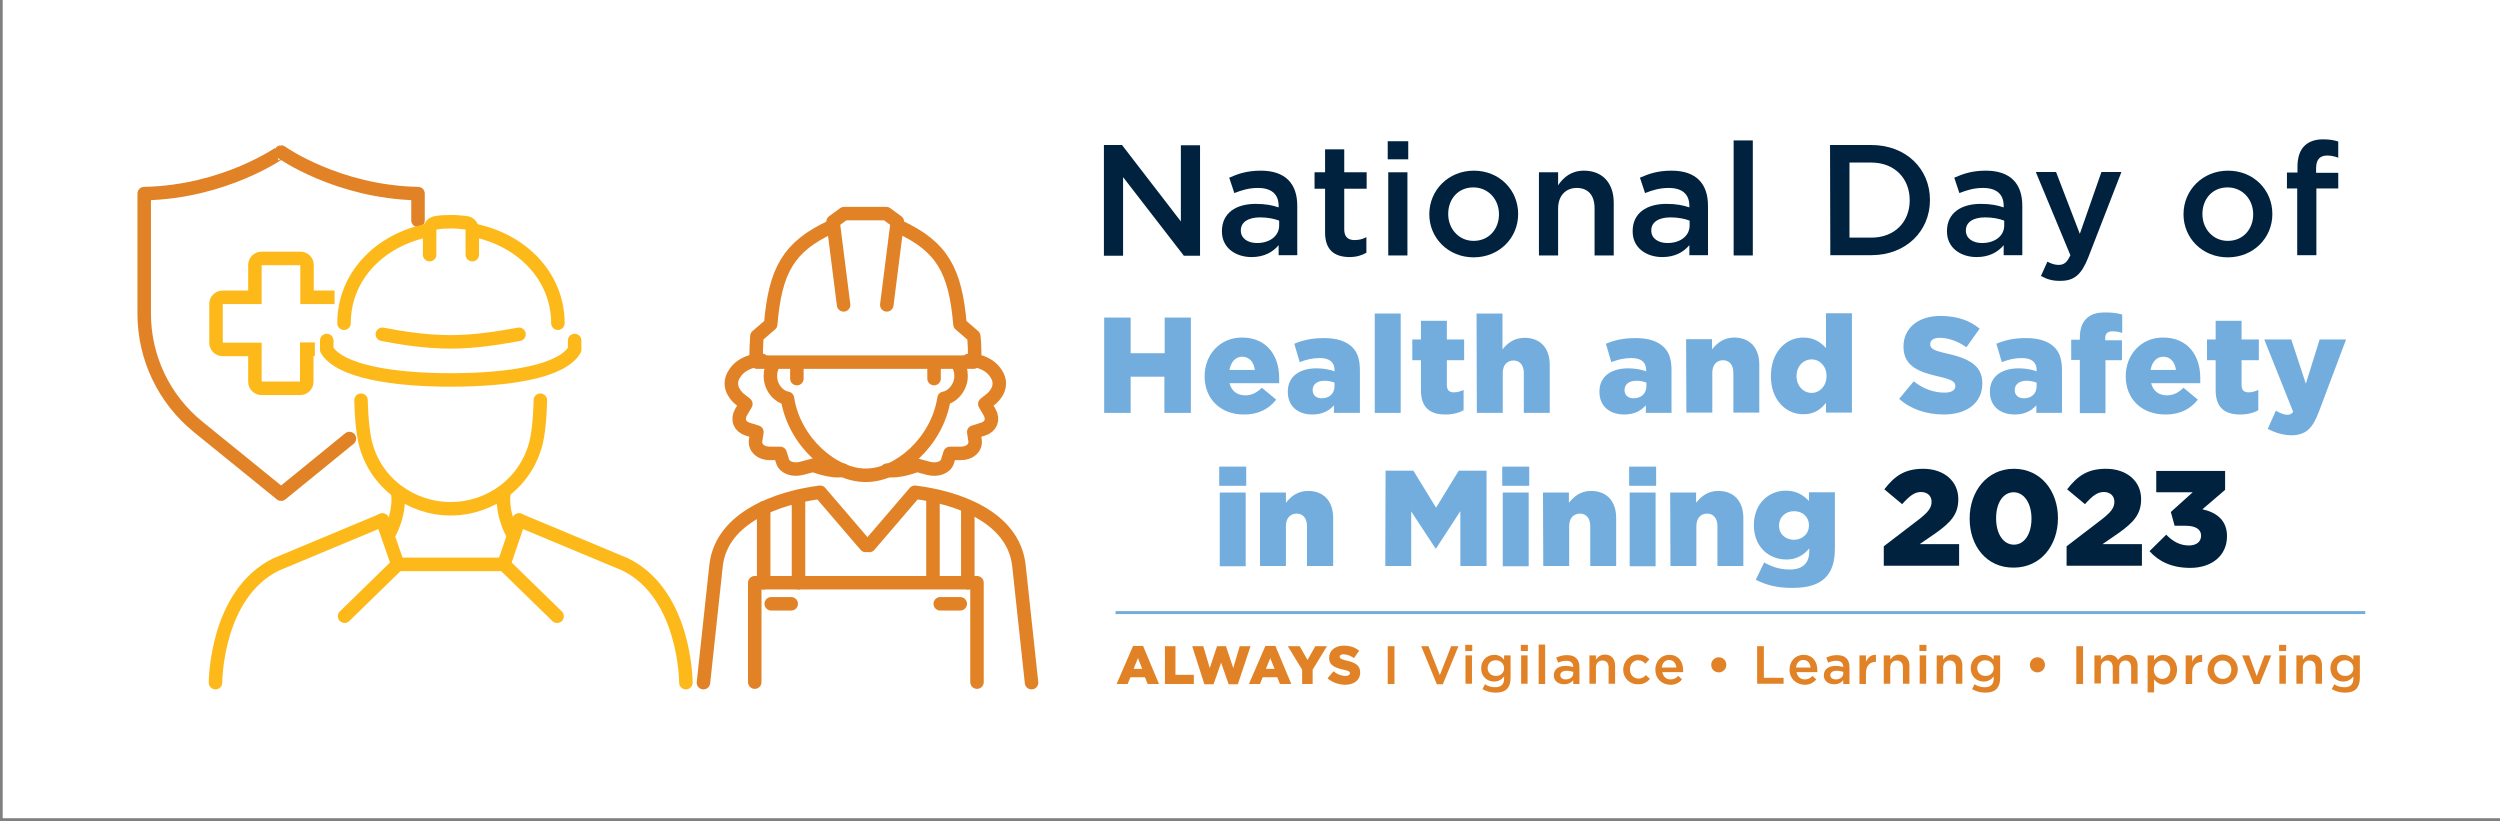 <?xml version="1.0" encoding="utf-8"?>
<!-- Generator: Adobe Illustrator 27.7.0, SVG Export Plug-In . SVG Version: 6.00 Build 0)  -->
<svg version="1.1" id="Layer_1" xmlns="http://www.w3.org/2000/svg" xmlns:xlink="http://www.w3.org/1999/xlink" x="0px" y="0px"
	 width="925.8px" height="304.2px" viewBox="0 0 925.8 304.2" style="enable-background:new 0 0 925.8 304.2;" xml:space="preserve"
	>
<rect x="0" y="0" width="925.8" height="304.2" fill="#808080" stroke="none"/>
<style type="text/css">
	.st0{fill:#FFFFFF;}
	.st1{fill:#73ADDE;}
	.st2{fill:#00223F;}
	.st3{fill:#E18227;}
	.st4{fill:none;stroke:#E18227;stroke-width:5;stroke-linecap:round;stroke-linejoin:round;stroke-miterlimit:13.333;}
	.st5{fill:none;stroke:#E18227;stroke-width:5;stroke-linecap:round;stroke-linejoin:round;stroke-miterlimit:10;}
	.st6{fill:none;stroke:#FDB91A;stroke-width:5;stroke-miterlimit:10;}
	.st7{fill:none;stroke:#E18227;stroke-width:5;stroke-linecap:round;stroke-linejoin:round;stroke-miterlimit:2.613;}
	.st8{fill:none;stroke:#FDB91A;stroke-width:5;stroke-linecap:round;stroke-linejoin:round;stroke-miterlimit:10;}
</style>
<rect x="1" y="-1" class="st0" width="925" height="304"/>
<g>
	<path class="st1" d="M408.9,117.6h9.8v13.2h12.6v-13.2h9.7v35.3h-9.8v-13.4h-12.5v13.4h-9.8V117.6z"/>
	<path class="st1" d="M446.1,139.4v-0.1c0-8,5.7-14.3,13.8-14.3c9.4,0,13.8,6.9,13.8,14.9c0,0.6,0,1.3,0,2h-18.4
		c0.8,3,2.9,4.5,5.9,4.5c2.3,0,4.1-0.9,6.1-2.8l5.3,4.4c-2.6,3.3-6.4,5.5-11.8,5.5C452.2,153.6,446.1,147.9,446.1,139.4z M464.7,137
		c-0.4-3-2.1-4.9-4.7-4.9c-2.5,0-4.2,2-4.7,4.9H464.7z"/>
	<path class="st1" d="M476.9,145.1V145c0-5.6,4.3-8.6,10.7-8.6c2.5,0,5,0.5,6.6,1.1V137c0-2.8-1.8-4.4-5.4-4.4
		c-2.9,0-5.1,0.6-7.5,1.5l-2-6.8c3.1-1.3,6.4-2.1,11-2.1c4.9,0,8.2,1.2,10.4,3.3c2.1,2,2.9,4.8,2.9,8.7v15.7H494v-2.8
		c-1.9,2.1-4.4,3.4-8,3.4C480.8,153.5,476.9,150.6,476.9,145.1z M494.2,143v-1.3c-1-0.4-2.3-0.7-3.7-0.7c-2.8,0-4.4,1.4-4.4,3.4v0.1
		c0,1.9,1.4,3,3.4,3C492.2,147.5,494.2,145.8,494.2,143z"/>
	<path class="st1" d="M509.1,116.1h9.6v36.8h-9.6V116.1z"/>
	<path class="st1" d="M526.2,144.5v-11.1H523v-7.7h3.2v-6.9h9.6v6.9h6.4v7.7h-6.4v9.2c0,1.9,0.9,2.7,2.6,2.7c1.3,0,2.5-0.4,3.6-0.9
		v7.5c-1.7,1-4,1.6-6.7,1.6C529.6,153.5,526.2,151,526.2,144.5z"/>
	<path class="st1" d="M546.8,116.1h9.6v13.3c1.8-2.3,4.3-4.3,8.2-4.3c5.8,0,9.3,3.8,9.3,10v17.8h-9.6v-14.8c0-3-1.6-4.6-3.8-4.6
		c-2.3,0-4,1.6-4,4.6v14.8h-9.6L546.8,116.1L546.8,116.1z"/>
	<path class="st1" d="M592.3,145.1V145c0-5.6,4.3-8.6,10.7-8.6c2.5,0,5,0.5,6.6,1.1V137c0-2.8-1.8-4.4-5.4-4.4
		c-2.9,0-5.1,0.6-7.5,1.5l-2-6.8c3.1-1.3,6.4-2.1,11-2.1c4.9,0,8.2,1.2,10.4,3.3c2.1,2,2.9,4.8,2.9,8.7v15.7h-9.5v-2.8
		c-1.9,2.1-4.4,3.4-8,3.4C596.3,153.5,592.3,150.6,592.3,145.1z M609.7,143v-1.3c-1-0.4-2.3-0.7-3.7-0.7c-2.8,0-4.4,1.4-4.4,3.4v0.1
		c0,1.9,1.4,3,3.4,3C607.7,147.5,609.7,145.8,609.7,143z"/>
	<path class="st1" d="M624.4,125.6h9.6v3.8c1.8-2.3,4.3-4.4,8.2-4.4c5.8,0,9.3,3.8,9.3,10v17.8h-9.6V138c0-3-1.6-4.6-3.8-4.6
		c-2.3,0-4,1.6-4,4.6v14.8h-9.6L624.4,125.6L624.4,125.6z"/>
	<path class="st1" d="M655.8,139.4v-0.1c0-8.9,5.5-14.3,12-14.3c4.1,0,6.6,1.9,8.4,3.9V116h9.6v36.8h-9.6v-3.6
		c-1.9,2.3-4.2,4.2-8.3,4.2C661.4,153.5,655.8,148.1,655.8,139.4z M676.4,139.3v-0.1c0-3.6-2.5-6.1-5.5-6.1c-3.1,0-5.6,2.5-5.6,6.1
		v0.1c0,3.6,2.5,6.2,5.6,6.2C673.9,145.5,676.4,142.9,676.4,139.3z"/>
	<path class="st1" d="M703.3,147.7l5.4-6.5c3.5,2.8,7.4,4.2,11.4,4.2c2.6,0,4-0.9,4-2.4v-0.1c0-1.5-1.2-2.3-5.9-3.4
		c-7.5-1.7-13.3-3.8-13.3-11.1v-0.1c0-6.6,5.2-11.3,13.7-11.3c6,0,10.7,1.6,14.5,4.7l-4.9,6.9c-3.2-2.3-6.8-3.5-9.9-3.5
		c-2.4,0-3.5,1-3.5,2.3v0.1c0,1.6,1.2,2.3,6.1,3.4c8.1,1.8,13.2,4.4,13.2,11v0.1c0,7.2-5.7,11.5-14.3,11.5
		C713.6,153.5,707.6,151.6,703.3,147.7z"/>
	<path class="st1" d="M736.9,145.1V145c0-5.6,4.3-8.6,10.7-8.6c2.5,0,5,0.5,6.6,1.1V137c0-2.8-1.8-4.4-5.4-4.4
		c-2.9,0-5.1,0.6-7.5,1.5l-2-6.8c3.1-1.3,6.4-2.1,11-2.1c4.9,0,8.2,1.2,10.4,3.3c2.1,2,2.9,4.8,2.9,8.7v15.7h-9.5v-2.8
		c-1.9,2.1-4.4,3.4-8,3.4C740.9,153.5,736.9,150.6,736.9,145.1z M754.2,143v-1.3c-1-0.4-2.3-0.7-3.7-0.7c-2.8,0-4.4,1.4-4.4,3.4v0.1
		c0,1.9,1.4,3,3.4,3C752.3,147.5,754.2,145.8,754.2,143z"/>
	<path class="st1" d="M770.2,133.3H767v-7.5h3.2v-0.6c0-3.1,0.7-5.4,2.3-7.1c1.7-1.7,3.9-2.4,7.1-2.4c2.9,0,4.7,0.3,6.3,0.8v6.8
		c-1.1-0.4-2.2-0.6-3.6-0.6c-1.8,0-2.7,0.8-2.7,2.6v0.7h6.2v7.4h-6.1V153h-9.5L770.2,133.3L770.2,133.3z"/>
	<path class="st1" d="M787.2,139.4v-0.1c0-8,5.7-14.3,13.8-14.3c9.4,0,13.8,6.9,13.8,14.9c0,0.6,0,1.3,0,2h-18.2
		c0.8,3,2.9,4.5,5.9,4.5c2.3,0,4.1-0.9,6.1-2.8l5.3,4.4c-2.6,3.3-6.4,5.5-11.8,5.5C793.3,153.6,787.2,147.9,787.2,139.4z M805.8,137
		c-0.4-3-2.1-4.9-4.7-4.9c-2.5,0-4.2,2-4.7,4.9H805.8z"/>
	<path class="st1" d="M820.5,144.5v-11.1h-3.2v-7.7h3.2v-6.9h9.6v6.9h6.4v7.7h-6.4v9.2c0,1.9,0.9,2.7,2.6,2.7c1.3,0,2.5-0.4,3.6-0.9
		v7.5c-1.7,1-4,1.6-6.7,1.6C823.9,153.5,820.5,151,820.5,144.5z"/>
	<path class="st1" d="M839.8,158.8l3-6.7c1.5,0.9,3.1,1.5,4.2,1.5c1,0,1.6-0.3,2.2-1.1l-10.7-26.8h10l5.4,16.4l5.1-16.4h9.8
		l-10,26.6c-2.4,6.4-4.9,8.9-10.4,8.9C845.2,161.1,842.4,160.2,839.8,158.8z"/>
	<path class="st1" d="M451.5,172.8h10v7.1h-10V172.8z M451.7,182.4h9.6v27.3h-9.6C451.7,209.7,451.7,182.4,451.7,182.4z"/>
	<path class="st1" d="M466.6,182.4h9.6v3.8c1.8-2.3,4.3-4.4,8.2-4.4c5.8,0,9.3,3.8,9.3,10v17.8H484v-14.8c0-3-1.6-4.6-3.8-4.6
		c-2.3,0-4,1.6-4,4.6v14.8h-9.6V182.4z"/>
	<path class="st1" d="M513.1,174.3h10.3l8.4,13.7l8.4-13.7h10.3v35.3h-9.7v-20.3l-9,13.8h-0.2l-9-13.7v20.2H513L513.1,174.3
		L513.1,174.3z"/>
	<path class="st1" d="M556.3,172.8h10v7.1h-10V172.8z M556.5,182.4h9.6v27.3h-9.6V182.4z"/>
	<path class="st1" d="M571.4,182.4h9.6v3.8c1.8-2.3,4.3-4.4,8.2-4.4c5.8,0,9.3,3.8,9.3,10v17.8h-9.6v-14.8c0-3-1.6-4.6-3.8-4.6
		c-2.3,0-4,1.6-4,4.6v14.8h-9.6L571.4,182.4L571.4,182.4z"/>
	<path class="st1" d="M603.3,172.8h10v7.1h-10V172.8z M603.5,182.4h9.6v27.3h-9.6V182.4z"/>
	<path class="st1" d="M618.5,182.4h9.6v3.8c1.8-2.3,4.3-4.4,8.2-4.4c5.8,0,9.3,3.8,9.3,10v17.8H636v-14.8c0-3-1.6-4.6-3.8-4.6
		c-2.3,0-4,1.6-4,4.6v14.8h-9.6L618.5,182.4L618.5,182.4z"/>
	<path class="st1" d="M650.2,214.7l3.1-6.4c2.9,1.6,5.8,2.6,9.5,2.6c4.8,0,7.2-2.4,7.2-6.7v-1.1c-1.9,2.2-4.4,4.1-8.4,4.1
		c-6.7,0-12.1-4.8-12.1-12.7v-0.1c0-7.9,5.5-12.7,11.8-12.7c4.1,0,6.5,1.7,8.6,3.8v-3.2h9.6V203c0,5-1.1,8.5-3.5,10.9
		c-2.5,2.5-6.3,3.8-12,3.8C658.5,217.8,654.1,216.7,650.2,214.7z M669.9,194.6v-0.1c0-3-2.3-5.2-5.5-5.2c-3.3,0-5.6,2.3-5.6,5.3v0.1
		c0,3,2.3,5.2,5.6,5.2C667.6,199.8,669.9,197.6,669.9,194.6z"/>
	<path class="st2" d="M697.6,202.3l13.2-10.1c3.3-2.6,4.5-4.2,4.5-6.4c0-2.2-1.6-3.6-3.9-3.6c-2.4,0-4.2,1.4-7,4.5l-6.6-5.5
		c3.8-4.9,7.5-7.6,14.4-7.6c7.7,0,13,4.6,13,11.2v0.1c0,5.6-2.9,8.6-8.2,12.4l-6.1,4.2h14.6v8h-27.9V202.3z"/>
	<path class="st2" d="M729.4,192.1V192c0-10,6.4-18.4,16.4-18.4s16.3,8.3,16.3,18.2v0.1c0,10-6.3,18.3-16.4,18.3
		C735.6,210.3,729.4,202.1,729.4,192.1z M752.3,192.1V192c0-5.6-2.7-9.7-6.6-9.7c-3.9,0-6.5,3.9-6.5,9.6v0.1c0,5.6,2.6,9.7,6.6,9.7
		C749.7,201.7,752.3,197.7,752.3,192.1z"/>
	<path class="st2" d="M765.3,202.3l13.2-10.1c3.3-2.6,4.5-4.2,4.5-6.4c0-2.2-1.6-3.6-3.9-3.6c-2.4,0-4.2,1.4-7,4.5l-6.6-5.5
		c3.8-4.9,7.5-7.6,14.4-7.6c7.7,0,13,4.6,13,11.2v0.1c0,5.6-2.9,8.6-8.2,12.4l-6.1,4.2h14.6v8h-27.9V202.3z"/>
	<path class="st2" d="M796,204.1l6.2-6.1c2.5,2.6,5.2,4,8.4,4c2.8,0,4.5-1.4,4.5-3.6v-0.1c0-2.3-2.1-3.6-5.7-3.6h-4.1l-1.4-5.1
		l8.1-7.3h-13.5v-7.9H824v7l-8.4,7.2c5,1.1,9.1,3.9,9.1,9.9v0.1c0,7.2-5.7,11.7-13.6,11.7C804.2,210.3,799.4,207.9,796,204.1z"/>
</g>
<g>
	<path class="st2" d="M408.8,53.7h6.7L437.3,82V53.8h7.1v40.9h-6l-22.5-29.1v29.1h-7.1V53.7z"/>
	<path class="st2" d="M473.5,94.6v-3.8c-2.1,2.5-5.3,4.4-10,4.4c-5.8,0-11-3.3-11-9.5v-0.1c0-6.8,5.3-10.1,12.5-10.1
		c3.7,0,6.1,0.5,8.5,1.3v-0.6c0-4.3-2.7-6.6-7.6-6.6c-3.4,0-6,0.8-8.8,1.9l-1.9-5.7c3.4-1.5,6.7-2.6,11.7-2.6
		c9.1,0,13.5,4.8,13.5,13v18.3h-6.9V94.6z M473.7,81.7c-1.8-0.7-4.3-1.2-7.1-1.2c-4.4,0-7.1,1.8-7.1,4.8v0.1c0,2.9,2.6,4.6,6,4.6
		c4.7,0,8.2-2.6,8.2-6.5V81.7z"/>
	<path class="st2" d="M490.7,86.1V69.9h-3.9v-6.1h3.9v-8.5h7.1v8.5h8.3v6.1h-8.3V85c0,2.7,1.4,3.9,3.8,3.9c1.6,0,3-0.3,4.4-1.1v5.8
		c-1.8,1-3.7,1.6-6.4,1.6C494.4,95.1,490.7,92.8,490.7,86.1z"/>
	<path class="st2" d="M513.9,52.3h7.6V59h-7.6V52.3z M514.1,63.8h7.1v30.8h-7.1V63.8z"/>
	<path class="st2" d="M529.3,79.4v-0.1c0-8.8,7-16.1,16.5-16.1s16.4,7.2,16.4,16v0.1c0,8.8-7,16-16.5,16
		C536.3,95.3,529.3,88.1,529.3,79.4z M555.1,79.4v-0.1c0-5.4-3.9-9.9-9.5-9.9c-5.7,0-9.3,4.4-9.3,9.8v0.1c0,5.4,3.9,9.9,9.4,9.9
		C551.5,89.2,555.1,84.7,555.1,79.4z"/>
	<path class="st2" d="M569.9,63.8h7.1v4.8c2-2.9,4.8-5.4,9.6-5.4c6.9,0,11,4.7,11,11.8v19.6h-7.1V77.1c0-4.8-2.4-7.5-6.6-7.5
		c-4.1,0-6.9,2.9-6.9,7.6v17.4h-7.1V63.8z"/>
	<path class="st2" d="M625.6,94.6v-3.8c-2.1,2.5-5.3,4.4-10,4.4c-5.8,0-11-3.3-11-9.5v-0.1c0-6.8,5.3-10.1,12.5-10.1
		c3.7,0,6.1,0.5,8.5,1.3v-0.6c0-4.3-2.7-6.6-7.6-6.6c-3.4,0-6,0.8-8.8,1.9l-1.9-5.7c3.4-1.5,6.7-2.6,11.7-2.6
		c9.1,0,13.5,4.8,13.5,13v18.3h-6.9V94.6z M625.7,81.7c-1.8-0.7-4.3-1.2-7.1-1.2c-4.4,0-7.1,1.8-7.1,4.8v0.1c0,2.9,2.6,4.6,6,4.6
		c4.7,0,8.2-2.6,8.2-6.5L625.7,81.7L625.7,81.7z"/>
	<path class="st2" d="M642,52h7.1v42.6H642V52z"/>
	<path class="st2" d="M677.7,53.7H693c12.8,0,21.7,8.8,21.7,20.3v0.1c0,11.5-8.9,20.4-21.7,20.4h-15.2L677.7,53.7L677.7,53.7z
		 M693,88c8.6,0,14.2-5.8,14.2-13.8v-0.1c0-8-5.6-13.9-14.2-13.9h-8.1V88H693z"/>
	<path class="st2" d="M742,94.6v-3.8c-2.1,2.5-5.3,4.4-10,4.4c-5.8,0-11-3.3-11-9.5v-0.1c0-6.8,5.3-10.1,12.5-10.1
		c3.7,0,6.1,0.5,8.5,1.3v-0.6c0-4.3-2.7-6.6-7.6-6.6c-3.4,0-6,0.8-8.8,1.9l-1.9-5.7c3.4-1.5,6.7-2.6,11.7-2.6
		c9.1,0,13.5,4.8,13.5,13v18.3H742V94.6z M742.2,81.7c-1.8-0.7-4.3-1.2-7.1-1.2c-4.4,0-7.1,1.8-7.1,4.8v0.1c0,2.9,2.6,4.6,6,4.6
		c4.7,0,8.2-2.6,8.2-6.5V81.7z"/>
	<path class="st2" d="M755.8,102.2l2.4-5.3c1.3,0.7,2.7,1.2,4.1,1.2c2,0,3.2-0.9,4.4-3.6l-12.8-30.8h7.5l8.8,22.9l8-22.9h7.4
		l-12.3,31.7c-2.5,6.3-5.2,8.6-10.2,8.6C760.2,104.1,758,103.4,755.8,102.2z"/>
	<path class="st2" d="M808.6,79.4v-0.1c0-8.8,7-16.1,16.5-16.1s16.4,7.2,16.4,16v0.1c0,8.8-7,16-16.5,16S808.6,88.1,808.6,79.4z
		 M834.4,79.4v-0.1c0-5.4-3.9-9.9-9.5-9.9c-5.7,0-9.3,4.4-9.3,9.8v0.1c0,5.4,3.9,9.9,9.4,9.9C830.8,89.2,834.4,84.7,834.4,79.4z"/>
	<path class="st2" d="M850.8,69.8h-3.9v-5.9h3.9v-2.2c0-3.4,0.9-6,2.5-7.6s3.9-2.5,6.9-2.5c2.5,0,4.1,0.3,5.7,0.8v6
		c-1.4-0.5-2.6-0.8-4.1-0.8c-2.7,0-4.1,1.5-4.1,4.7V64h8.2v5.8h-8.1v24.7h-7.1V69.8H850.8z"/>
</g>
<g>
	<path class="st3" d="M419.6,239.2h3.7l5.9,14.1H425l-1-2.5h-5.4l-1,2.5h-4.1L419.6,239.2z M423,247.7l-1.6-4l-1.6,4H423z"/>
	<path class="st3" d="M431.4,239.3h3.9v10.6h6.8v3.4h-10.7V239.3z"/>
	<path class="st3" d="M441.5,239.3h4.1l2.4,8.1l2.7-8.1h3.3l2.7,8.1l2.4-8.1h4l-4.7,14.1H455l-2.8-8l-2.8,8H446L441.5,239.3z"/>
	<path class="st3" d="M468.6,239.2h3.7l5.9,14.1H474l-1-2.5h-5.4l-1,2.5h-4.1L468.6,239.2z M472,247.7l-1.6-4l-1.6,4H472z"/>
	<path class="st3" d="M482.2,248l-5.3-8.7h4.4l2.9,5.1l2.9-5.1h4.3l-5.3,8.7v5.3h-3.9V248z"/>
	<path class="st3" d="M491.6,251.2l2.2-2.6c1.4,1.1,2.9,1.7,4.5,1.7c1,0,1.6-0.4,1.6-1l0,0c0-0.6-0.5-0.9-2.4-1.3
		c-3-0.7-5.3-1.5-5.3-4.4l0,0c0-2.6,2.1-4.5,5.4-4.5c2.4,0,4.2,0.6,5.7,1.9l-1.9,2.7c-1.3-0.9-2.7-1.4-3.9-1.4
		c-0.9,0-1.4,0.4-1.4,0.9l0,0c0,0.6,0.5,0.9,2.4,1.4c3.2,0.7,5.2,1.7,5.2,4.4l0,0c0,2.9-2.3,4.6-5.7,4.6
		C495.7,253.5,493.3,252.7,491.6,251.2z"/>
	<path class="st3" d="M513.9,239.3h2.5v14h-2.5V239.3z"/>
	<path class="st3" d="M526.3,239.3h2.7l4.2,10.7l4.2-10.7h2.7l-5.8,14.1h-2.2L526.3,239.3z"/>
	<path class="st3" d="M542.6,238.8h2.6v2.3h-2.6V238.8z M542.7,242.7h2.4v10.5h-2.4V242.7z"/>
	<path class="st3" d="M549,255.2l0.9-1.8c1.1,0.7,2.3,1.1,3.8,1.1c2.2,0,3.3-1.1,3.3-3.2v-0.8c-0.9,1.1-2,1.9-3.7,1.9
		c-2.5,0-4.8-1.8-4.8-4.9l0,0c0-3.1,2.3-5,4.8-5c1.8,0,2.9,0.8,3.7,1.8v-1.6h2.4v8.4c0,1.8-0.5,3.1-1.3,4c-1,1-2.4,1.4-4.3,1.4
		C552,256.5,550.4,256,549,255.2z M557,247.5L557,247.5c0-1.8-1.4-3-3.1-3c-1.7,0-3,1.2-3,2.9l0,0c0,1.7,1.3,2.9,3,2.9
		C555.6,250.4,557,249.2,557,247.5z"/>
	<path class="st3" d="M563.2,238.8h2.6v2.3h-2.6V238.8z M563.3,242.7h2.4v10.5h-2.4V242.7z"/>
	<path class="st3" d="M569.8,238.7h2.4v14.6h-2.4V238.7z"/>
	<path class="st3" d="M582.6,253.2v-1.3c-0.7,0.9-1.8,1.5-3.4,1.5c-2,0-3.8-1.1-3.8-3.3l0,0c0-2.3,1.8-3.5,4.3-3.5
		c1.3,0,2.1,0.2,2.9,0.4l0,0c0-1.5-0.9-2.3-2.6-2.3c-1.2,0-2.1,0.3-3,0.7l-0.7-1.9c1.2-0.5,2.3-0.9,4-0.9c3.1,0,4.6,1.6,4.6,4.5v6.2
		h-2.3V253.2z M582.6,248.8c-0.6-0.2-1.5-0.4-2.4-0.4c-1.5,0-2.4,0.6-2.4,1.6l0,0c0,1,0.9,1.6,2,1.6c1.6,0,2.8-0.9,2.8-2.2
		L582.6,248.8L582.6,248.8z"/>
	<path class="st3" d="M588.6,242.7h2.4v1.6c0.7-1,1.7-1.9,3.3-1.9c2.4,0,3.8,1.6,3.8,4.1v6.7h-2.4v-6c0-1.6-0.8-2.6-2.3-2.6
		c-1.4,0-2.4,1-2.4,2.6v6h-2.4L588.6,242.7L588.6,242.7z"/>
	<path class="st3" d="M601.1,248L601.1,248c0-3,2.3-5.6,5.5-5.6c2,0,3.2,0.7,4.2,1.8l-1.5,1.6c-0.7-0.8-1.5-1.3-2.7-1.3
		c-1.8,0-3,1.5-3,3.4l0,0c0,1.9,1.3,3.4,3.2,3.4c1.1,0,2-0.5,2.7-1.3l1.5,1.4c-1,1.2-2.3,2-4.3,2C603.4,253.5,601.1,251,601.1,248z"
		/>
	<path class="st3" d="M613,248L613,248c0-3.1,2.1-5.5,5.2-5.5c3.4,0,5.1,2.6,5.1,5.7c0,0.2,0,0.4,0,0.7h-7.7c0.3,1.7,1.5,2.7,3,2.7
		c1.2,0,2-0.4,2.9-1.3l1.4,1.3c-1,1.2-2.4,2-4.3,2C615.3,253.5,613,251.3,613,248z M620.8,247.2c-0.2-1.6-1.1-2.8-2.7-2.8
		c-1.5,0-2.5,1.1-2.7,2.8H620.8z"/>
	<path class="st3" d="M633.7,246.2L633.7,246.2c0-1.6,1.3-2.8,2.8-2.8s2.8,1.2,2.8,2.8l0,0c0,1.6-1.3,2.8-2.8,2.8
		C634.9,249,633.7,247.8,633.7,246.2z"/>
	<path class="st3" d="M650.7,239.3h2.5V251h7.3v2.2h-9.8V239.3z"/>
	<path class="st3" d="M662.7,248L662.7,248c0-3.1,2.1-5.5,5.2-5.5c3.4,0,5.1,2.6,5.1,5.7c0,0.2,0,0.4,0,0.7h-7.7
		c0.3,1.7,1.5,2.7,3,2.7c1.2,0,2-0.4,2.9-1.3l1.4,1.3c-1,1.2-2.4,2-4.3,2C665.1,253.5,662.7,251.3,662.7,248z M670.5,247.2
		c-0.2-1.6-1.1-2.8-2.7-2.8c-1.5,0-2.5,1.1-2.7,2.8H670.5z"/>
	<path class="st3" d="M682.6,253.2v-1.3c-0.7,0.9-1.8,1.5-3.4,1.5c-2,0-3.8-1.1-3.8-3.3l0,0c0-2.3,1.8-3.5,4.3-3.5
		c1.3,0,2.1,0.2,2.9,0.4l0,0c0-1.5-0.9-2.3-2.6-2.3c-1.2,0-2.1,0.3-3,0.7l-0.7-1.9c1.2-0.5,2.3-0.9,4-0.9c3.1,0,4.6,1.6,4.6,4.5v6.2
		h-2.3V253.2z M682.6,248.8c-0.6-0.2-1.5-0.4-2.4-0.4c-1.5,0-2.4,0.6-2.4,1.6l0,0c0,1,0.9,1.6,2,1.6c1.6,0,2.8-0.9,2.8-2.2V248.8z"
		/>
	<path class="st3" d="M688.6,242.7h2.4v2.4c0.7-1.6,1.9-2.7,3.7-2.6v2.6h-0.1c-2.1,0-3.6,1.4-3.6,4.2v4h-2.4V242.7z"/>
	<path class="st3" d="M697.6,242.7h2.4v1.6c0.7-1,1.7-1.9,3.3-1.9c2.4,0,3.8,1.6,3.8,4.1v6.7h-2.4v-6c0-1.6-0.8-2.6-2.3-2.6
		c-1.4,0-2.4,1-2.4,2.6v6h-2.4V242.7z"/>
	<path class="st3" d="M710.8,238.8h2.6v2.3h-2.6V238.8z M710.9,242.7h2.4v10.5h-2.4V242.7z"/>
	<path class="st3" d="M717.2,242.7h2.4v1.6c0.7-1,1.7-1.9,3.3-1.9c2.4,0,3.8,1.6,3.8,4.1v6.7h-2.4v-6c0-1.6-0.8-2.6-2.3-2.6
		c-1.4,0-2.4,1-2.4,2.6v6h-2.4V242.7z"/>
	<path class="st3" d="M730.3,255.2l0.9-1.8c1.1,0.7,2.3,1.1,3.8,1.1c2.2,0,3.3-1.1,3.3-3.2v-0.8c-0.9,1.1-2,1.9-3.7,1.9
		c-2.5,0-4.8-1.8-4.8-4.9l0,0c0-3.1,2.3-5,4.8-5c1.8,0,2.9,0.8,3.7,1.8v-1.6h2.4v8.4c0,1.8-0.5,3.1-1.3,4c-1,1-2.4,1.4-4.3,1.4
		C733.3,256.5,731.7,256,730.3,255.2z M738.3,247.5L738.3,247.5c0-1.8-1.4-3-3.1-3c-1.7,0-3,1.2-3,2.9l0,0c0,1.7,1.3,2.9,3,2.9
		C736.9,250.4,738.3,249.2,738.3,247.5z"/>
	<path class="st3" d="M751.7,246.2L751.7,246.2c0-1.6,1.3-2.8,2.8-2.8s2.8,1.2,2.8,2.8l0,0c0,1.6-1.3,2.8-2.8,2.8
		S751.7,247.8,751.7,246.2z"/>
	<path class="st3" d="M768.9,239.3h2.5v14h-2.5V239.3z"/>
	<path class="st3" d="M775.6,242.7h2.4v1.6c0.7-0.9,1.6-1.8,3.2-1.8c1.5,0,2.6,0.7,3.1,1.9c0.9-1.1,2-1.9,3.6-1.9
		c2.3,0,3.7,1.5,3.7,4v6.7h-2.4v-6c0-1.7-0.8-2.6-2.1-2.6s-2.3,0.9-2.3,2.6v6h-2.4v-6c0-1.6-0.8-2.6-2.1-2.6c-1.3,0-2.3,1-2.3,2.6
		v5.9h-2.4L775.6,242.7L775.6,242.7z"/>
	<path class="st3" d="M795.3,242.7h2.4v1.8c0.8-1.1,1.9-2,3.6-2c2.5,0,4.9,2,4.9,5.5l0,0c0,3.5-2.4,5.5-4.9,5.5
		c-1.7,0-2.8-0.9-3.6-1.9v4.8h-2.4V242.7z M803.7,248L803.7,248c0-2.1-1.4-3.4-3-3.4s-3.1,1.4-3.1,3.4l0,0c0,2,1.4,3.4,3.1,3.4
		S803.7,250.1,803.7,248z"/>
	<path class="st3" d="M809.4,242.7h2.4v2.4c0.7-1.6,1.9-2.7,3.7-2.6v2.6h-0.1c-2.1,0-3.6,1.4-3.6,4.2v4h-2.4V242.7z"/>
	<path class="st3" d="M817.5,248L817.5,248c0-3.1,2.4-5.6,5.6-5.6c3.2,0,5.6,2.5,5.6,5.5l0,0c0,3-2.4,5.5-5.7,5.5
		C819.8,253.5,817.5,251,817.5,248z M826.3,248L826.3,248c0-1.9-1.3-3.4-3.2-3.4s-3.2,1.5-3.2,3.4l0,0c0,1.8,1.3,3.4,3.2,3.4
		C825.1,251.4,826.3,249.9,826.3,248z"/>
	<path class="st3" d="M830.3,242.7h2.6l2.8,7.7l2.9-7.7h2.5l-4.3,10.6h-2.2L830.3,242.7z"/>
	<path class="st3" d="M844,238.8h2.6v2.3H844V238.8z M844.1,242.7h2.4v10.5h-2.4V242.7z"/>
	<path class="st3" d="M850.4,242.7h2.4v1.6c0.7-1,1.7-1.9,3.3-1.9c2.4,0,3.8,1.6,3.8,4.1v6.7h-2.4v-6c0-1.6-0.8-2.6-2.3-2.6
		c-1.4,0-2.4,1-2.4,2.6v6h-2.4V242.7z"/>
	<path class="st3" d="M863.5,255.2l0.9-1.8c1.1,0.7,2.3,1.1,3.8,1.1c2.2,0,3.3-1.1,3.3-3.2v-0.8c-0.9,1.1-2,1.9-3.7,1.9
		c-2.5,0-4.8-1.8-4.8-4.9l0,0c0-3.1,2.3-5,4.8-5c1.8,0,2.9,0.8,3.7,1.8v-1.6h2.4v8.4c0,1.8-0.5,3.1-1.3,4c-1,1-2.4,1.4-4.3,1.4
		C866.5,256.5,864.9,256,863.5,255.2z M871.5,247.5L871.5,247.5c0-1.8-1.4-3-3.1-3c-1.7,0-3,1.2-3,2.9l0,0c0,1.7,1.3,2.9,3,2.9
		C870.1,250.4,871.5,249.2,871.5,247.5z"/>
</g>
<g>
	<rect x="413.1" y="226.3" class="st1" width="462.8" height="1.1"/>
</g>
<g>
	<path class="st4" d="M312.2,174.1c-3.9,1-11.1-1.8-11.1-1.8l-4.1,1.1c-3.3,0.9-6.5-0.2-7.2-2.6l-0.9-2.9H285c-3.2,0-5.5-2-5.2-4.7
		l0.5-3.2l-3.5-1.1c-2.8-0.9-3.9-3.5-2.4-6.2l1.8-3.1l-2.5-2c0,0-5.1-4.1-1.7-9.2c3-4.9,9.6-5.2,10.1-5"/>
	<path class="st4" d="M328.5,174.1c3.9,1,11.1-1.8,11.1-1.8l4.1,1.1c3.3,0.9,6.5-0.2,7.2-2.6l0.9-2.9h4.1c3.2,0,5.5-2,5.2-4.7
		l-0.5-3.2l3.5-1.1c2.8-0.9,3.9-3.5,2.4-6.2l-1.8-3.1l2.5-2c0,0,5.1-4.1,1.7-9.2c-3-4.9-9.6-5.2-10.1-5"/>
	<path id="_x3C_Trazado_x3E__4_" class="st5" d="M154.8,81.6v-9.9c-30-0.6-50.7-15.4-50.7-15.4S83.4,71.1,53.4,71.7v44.5
		c0,16.2,7.3,31.6,20,41.9l30.7,24.9l25.3-20.6"/>
	<path class="st6" d="M123.9,110.1h-10.2v-12c0-1.3-1.1-2.4-2.4-2.4H96.8c-1.3,0-2.4,1.1-2.4,2.4v12h-12c-1.3,0-2.4,1.1-2.4,2.4V127
		c0,1.3,1.1,2.4,2.4,2.4h12v12c0,1.3,1.1,2.4,2.4,2.4h14.4c1.3,0,2.4-1.1,2.4-2.4v-12.1h3"/>
	<path class="st7" d="M285.6,223.6h7.4 M282.8,188v27.9 M295.7,215.9v-32.2 M358.4,215.9V188 M345.5,183.6v32.2 M279.5,252.6v-36.8
		h82.3v36.8 M355.6,223.6h-7.4 M312.4,112.9l-3.9-30.8l4.1-3h15.6l4.1,3l-3.9,30.8 M307.8,84c-15.9,7.4-20.7,16.2-22.4,36.1
		l-5.1,4.4c-0.2,2.4-0.3,6-0.3,8.3c0.1,0.5,0.2,0.9,0.4,1.3h80.1c0.2-0.3,0.4-0.7,0.4-1.3c0.1-2.4,0-5.9-0.3-8.3l-5.1-4.4
		c-1.7-19.8-6.5-28.7-22.4-36.1 M260.5,252.8l4.7-43.6c2.2-17.8,23.1-24.9,38.5-26.9l16.9,19.7 M286.6,134.7
		c-0.8,1.1-1.3,2.5-1.3,4.4c-0.1,4.1,2.8,7.8,6.3,8.4c2.5,16.2,17,28.6,29,28.5c12,0.1,26.5-12.2,29-28.5c3.4-0.6,6.4-4.4,6.3-8.4
		c0-1.8-0.5-3.2-1.3-4.4 M295.1,134.2v6 M345.9,134.2v6"/>
	<g id="engineer_3_">
		<path class="st8" d="M133.7,148.2c0,0,0.1,9.2,1.5,15.4c3.5,15,16.9,24.8,31.7,24.8s28.1-9.8,31.7-24.8c1.4-6.1,1.5-15.4,1.5-15.4
			"/>
		<g>
			<path class="st8" d="M147.3,182.8c0,0,1.2,5.8-2.8,14.1"/>
			<path class="st8" d="M186.6,182.8c0,0-1.2,5.8,2.8,14.1"/>
		</g>
		<path class="st8" d="M254,252.8c0,0,0-32.8-22.5-43.8l-39.3-16.4"/>
		<path class="st8" d="M79.8,252.8c0,0,0-32.8,22.5-43.8l39.3-16.4"/>
		<g>
			<line class="st8" x1="127.6" y1="228.2" x2="147.3" y2="209"/>
			<polyline class="st8" points="141.6,192.6 147.3,209 186.6,209 			"/>
		</g>
		<g>
			<line class="st8" x1="206.3" y1="228.2" x2="186.6" y2="209"/>
			<line class="st8" x1="186.6" y1="209" x2="192.2" y2="192.6"/>
		</g>
		<g>
			<path class="st8" d="M121,126.1v3.4c4.8,8,24.2,11.2,45.9,11.2s41.2-3.1,45.9-11.2v-3.4"/>
			<path class="st8" d="M192.2,123.8c-7.3,1.3-16,2.8-25.3,2.8c-9.3,0-17.9-1.4-25.3-2.8"/>
			<g>
				<path class="st8" d="M174.9,94.3v-9.1c0-1.4-1-2.6-2.3-2.7c-1.8-0.2-3.6-0.4-5.6-0.4s-3.8,0.1-5.6,0.4c-1.3,0.2-2.3,1.4-2.3,2.7
					v9.1"/>
			</g>
			<path class="st8" d="M206.6,119.7c0-17.1-13.1-30.8-31.1-34.4"/>
			<path class="st8" d="M158.5,85.3c-18.1,3.6-31.1,17.2-31.1,34.4"/>
		</g>
	</g>
	<path class="st7" d="M321.9,202l16.9-19.7c15.4,1.9,36.3,8.9,38.5,26.9l4.7,43.6"/>
</g>
</svg>
